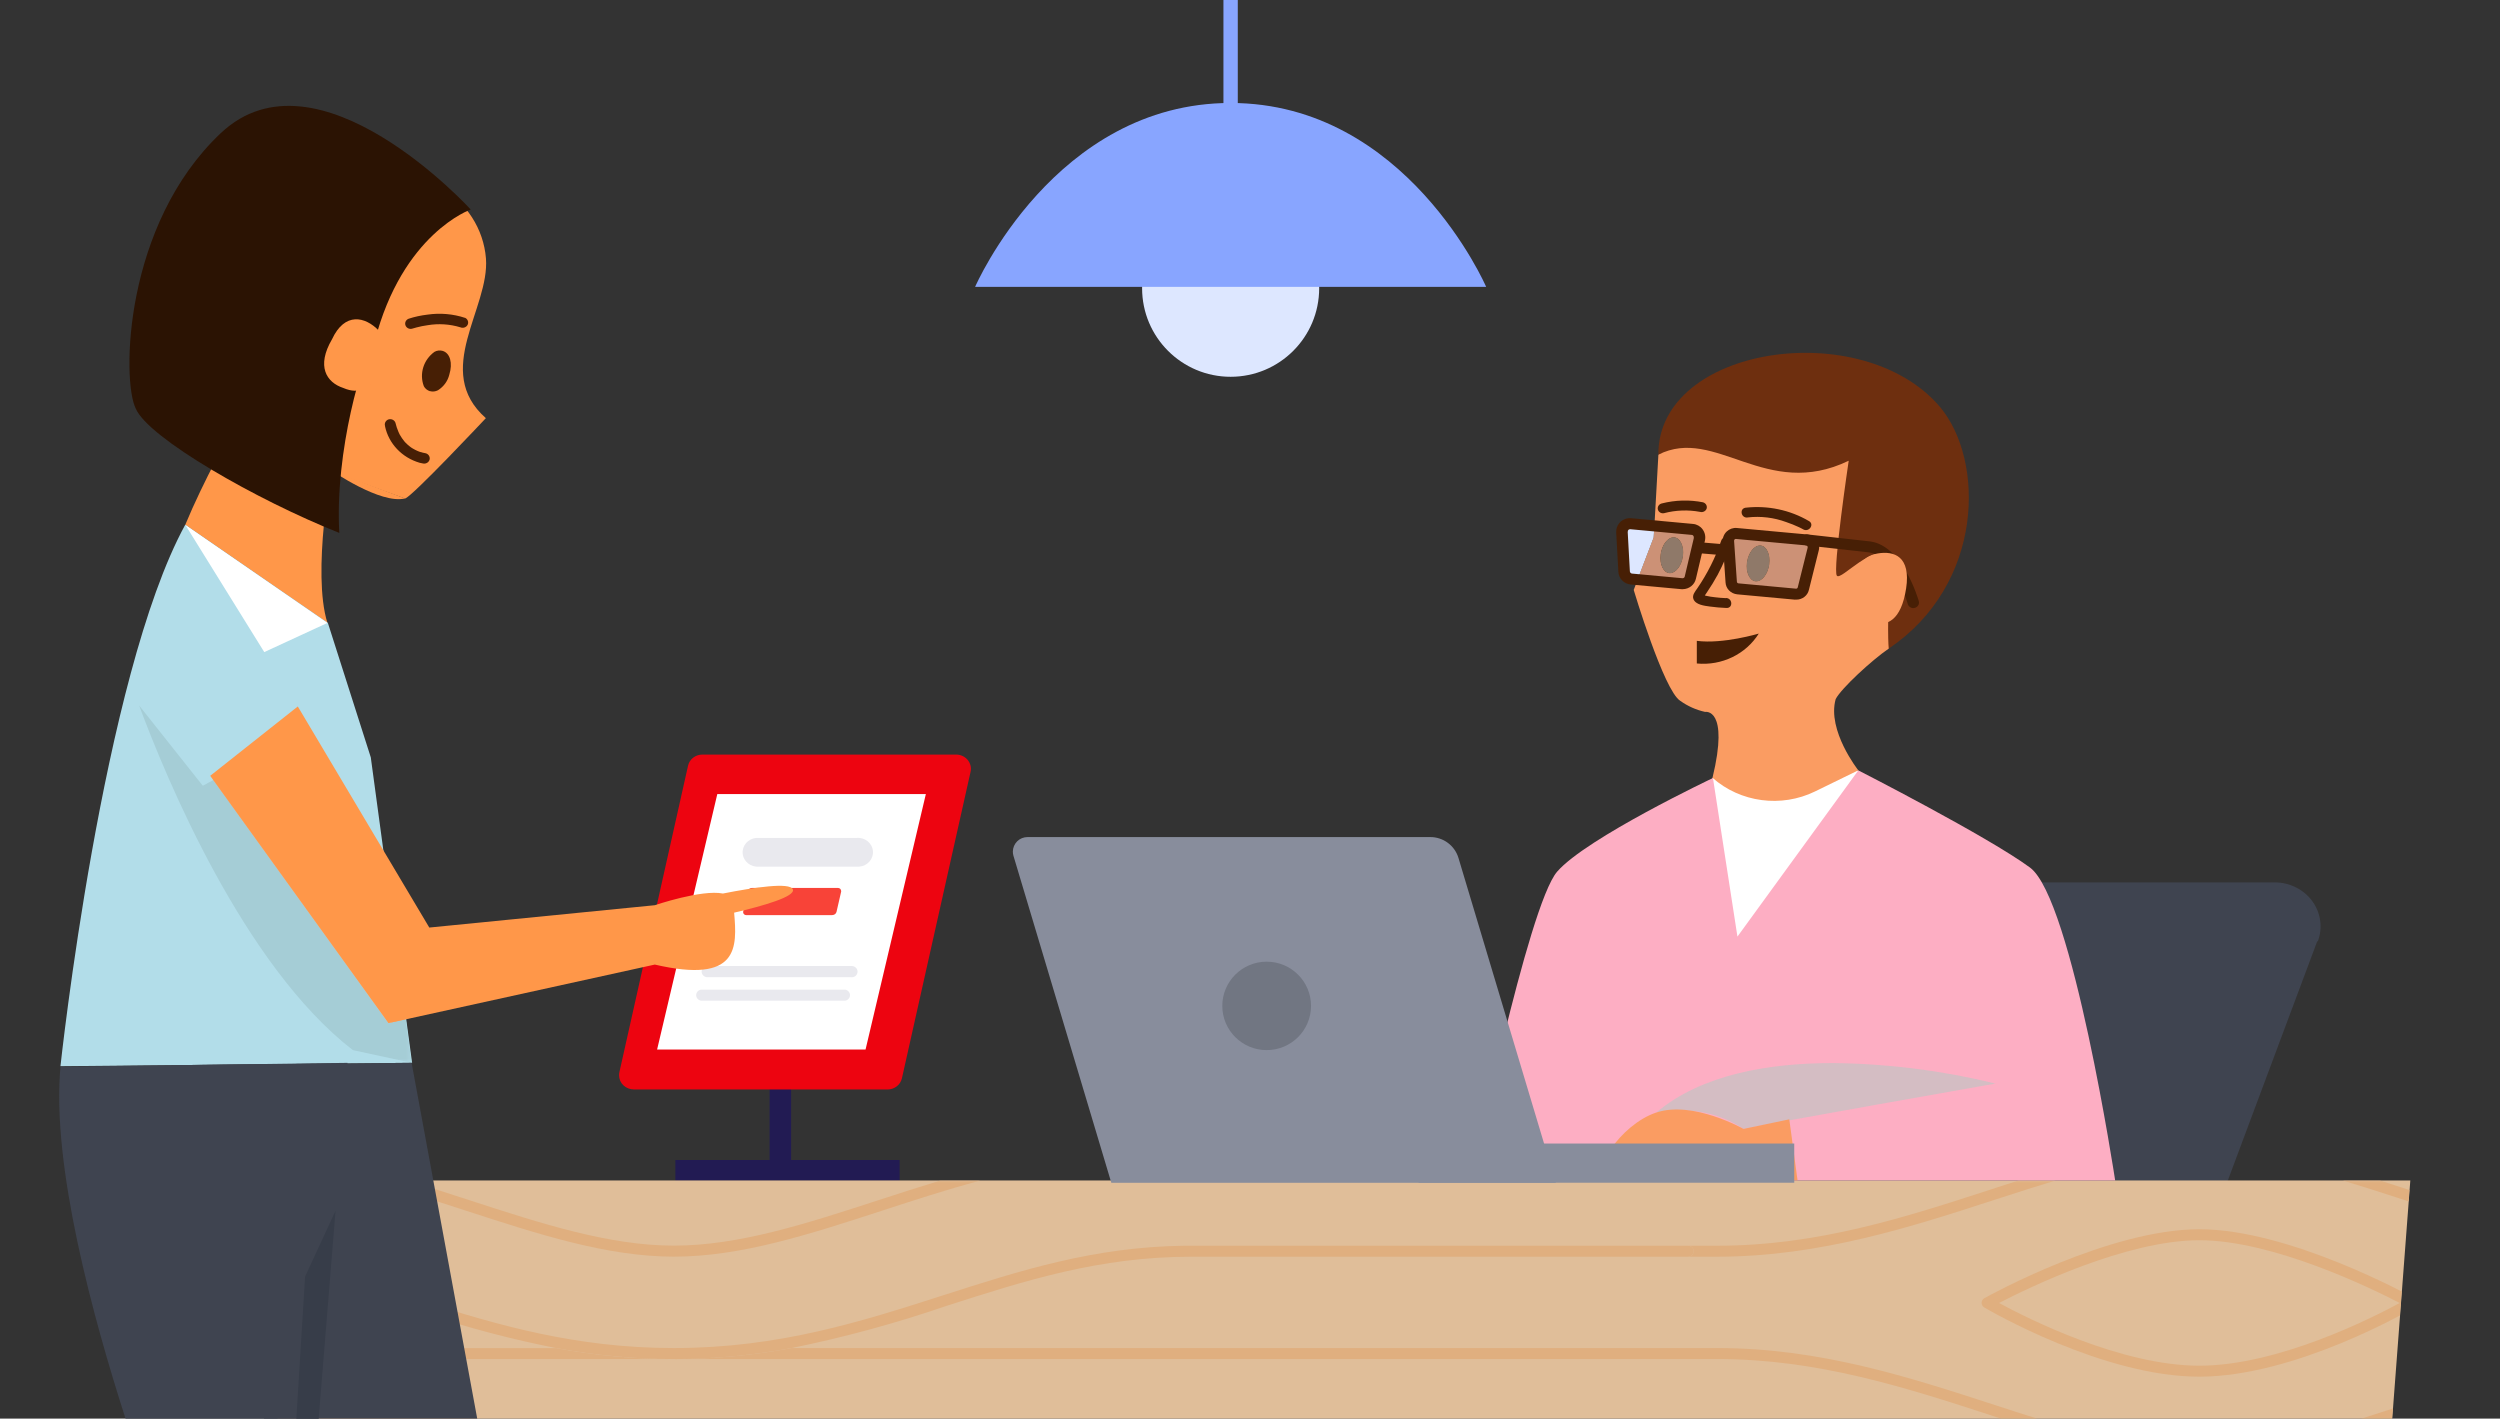 <?xml version="1.0" encoding="UTF-8"?>
<svg xmlns="http://www.w3.org/2000/svg" xmlns:xlink="http://www.w3.org/1999/xlink" viewBox="0 0 500.35 283.92">
  <rect x="0" y="0" width="500.35" height="283.92" fill="#333333" stroke="none"/>
  <defs>
    <style>
      .cls-1 {
        fill: none;
      }

      .cls-2 {
        mask: url(#mask);
      }

      .cls-3 {
        fill: #2b1303;
      }

      .cls-4, .cls-5, .cls-6, .cls-7, .cls-8, .cls-9, .cls-10 {
        fill-rule: evenodd;
      }

      .cls-4, .cls-11 {
        fill: #fff;
      }

      .cls-12 {
        fill: #8f7969;
      }

      .cls-13 {
        fill: #b2dde9;
      }

      .cls-14 {
        fill: #ed0410;
      }

      .cls-15 {
        fill: #fdaec3;
      }

      .cls-16 {
        fill: #d8a781;
      }

      .cls-5, .cls-17 {
        fill: #471f05;
      }

      .cls-18, .cls-7 {
        fill: #e0af7f;
      }

      .cls-19 {
        fill: #e0be99;
      }

      .cls-20 {
        fill: #fa9c62;
      }

      .cls-21 {
        fill: #6e2f0f;
      }

      .cls-22 {
        fill: #888d9c;
      }

      .cls-23 {
        isolation: isolate;
      }

      .cls-24 {
        mask: url(#mask-1);
      }

      .cls-25 {
        fill: #dde7ff;
      }

      .cls-6 {
        fill: #a5cdd6;
      }

      .cls-26 {
        fill: #f84338;
      }

      .cls-27, .cls-10 {
        fill: #ff9749;
      }

      .cls-28 {
        fill: #717682;
      }

      .cls-29 {
        fill: #c4c4c3;
        mix-blend-mode: multiply;
        opacity: .7;
      }

      .cls-8, .cls-30 {
        fill: #3f4450;
      }

      .cls-31 {
        fill: #373d49;
      }

      .cls-9 {
        fill: #cc9176;
      }

      .cls-32 {
        fill: #e9e9ee;
      }

      .cls-33 {
        fill: #221b53;
      }

      .cls-34 {
        fill: #88a5ff;
      }

      .cls-35 {
        clip-path: url(#clippath);
      }
    </style>
    <clipPath id="clippath">
      <polygon class="cls-1" points="478.78 283.92 0 283.92 0 0 500.35 0 478.78 283.92"/>
    </clipPath>
    <mask id="mask" x="53.85" y="236.26" width="439.7" height="164.9" maskUnits="userSpaceOnUse">
      <g id="mask3_2507_21965" data-name="mask3 2507 21965">
        <path class="cls-4" d="M487.52,401.15H59.87l-6.03-164.9h439.7l-6.03,164.9Z"/>
      </g>
    </mask>
    <mask id="mask-1" x="25.78" y="135.38" width="56.61" height="77.35" maskUnits="userSpaceOnUse">
      <g id="mask5_2507_21965" data-name="mask5 2507 21965">
        <path class="cls-4" d="M25.78,135.38h56.61v77.35H25.78v-77.35Z"/>
      </g>
    </mask>
  </defs>
  <g class="cls-23">
    <g id="Layer_1" data-name="Layer 1">
      <g class="cls-35">
        <g>
          <path class="cls-30" d="M463.76,188.41l-34.11,91.26h-99.13l34.14-91.4c2.62-7.01,9.53-11.68,17.28-11.67h73.31c2.99,0,5.79,1.39,7.52,3.74,1.72,2.35,2.14,5.36,1.12,8.06h-.12"/>
          <rect class="cls-33" x="154.03" y="191.34" width="4.31" height="42.89"/>
          <rect class="cls-33" x="135.17" y="232.16" width="44.88" height="4.14"/>
          <path class="cls-14" d="M177.62,218.04h-50.77c-.78,0-1.53-.3-2.09-.83s-.86-1.26-.86-2.01c0-.2.02-.4.06-.59l13.75-61.39c.3-1.3,1.51-2.21,2.89-2.2h50.76c.89,0,1.74.39,2.3,1.06.56.67.78,1.54.59,2.38l-13.75,61.39c-.31,1.29-1.51,2.21-2.89,2.2Z"/>
          <path class="cls-11" d="M173.23,210.06h-41.72l12.05-51.13h41.74l-12.07,51.13Z"/>
          <path class="cls-26" d="M166.6,183.16h-17.23c-.34,0-.63-.25-.64-.58l.02-.18.92-4.05c.09-.37.43-.63.82-.64h17.23c.35,0,.63.29.63.62v.12s-.93,4.05-.93,4.05c-.09.37-.43.64-.83.64"/>
          <path class="cls-32" d="M171.46,173.45h-19.57c-1.65.14-3.11-1.04-3.25-2.62-.14-1.59,1.08-2.99,2.73-3.13.17-.01.35-.01.52,0h19.57c1.65-.14,3.11,1.04,3.25,2.62.14,1.59-1.08,2.99-2.73,3.13-.17.01-.35.01-.52,0Z"/>
          <path class="cls-32" d="M170.46,195.58h-28.91c-.63-.02-1.13-.52-1.13-1.12s.5-1.1,1.13-1.12h28.91c.65,0,1.17.5,1.17,1.12,0,.29-.11.57-.32.79s-.5.33-.8.34h-.05Z"/>
          <path class="cls-32" d="M169.18,200.27h-28.91c-.54-.11-.94-.57-.94-1.1s.39-.99.94-1.1h28.91c.54.11.94.57.94,1.1s-.39,1-.94,1.1"/>
          <polygon class="cls-19" points="491.81 283.92 493.55 236.26 53.85 236.26 55.59 283.92 491.81 283.92"/>
          <g class="cls-2">
            <g>
              <path class="cls-18" d="M476.31,236.26h-7.43c3.99,1.2,8.05,2.52,12.17,3.86,4.03,1.31,8.09,2.63,12.22,3.89l.08-2.29c-3.9-1.2-7.75-2.45-11.57-3.69-1.84-.6-3.66-1.19-5.47-1.77"/>
              <path class="cls-7" d="M404,236.26h7.42c-3.63,1.09-7.32,2.29-11.06,3.5-.36.12-.72.24-1.09.35h-.02c-16.42,5.35-35.03,11.41-55.57,11.41h-5.81c.39-.01.75-.21.95-.54.21-.35.21-.78,0-1.12-.2-.32-.56-.53-.95-.54h5.81c20.17,0,37.8-5.74,54.85-11.29h0c.29-.1.59-.19.88-.29,1.53-.5,3.05-.99,4.57-1.48ZM337.8,249.32s.05,0,.08,0h-.08ZM337.8,251.52h.08-.08ZM237.19,249.32h1.21c-.46,0-.91,0-1.36,0h.14Z"/>
              <path class="cls-7" d="M397.19,259.8c1.01-.57,24.98-13.78,42.98-13.78h0c17.99,0,41.99,13.22,43,13.78.35.19.57.55.57.94,0,.39-.2.75-.55.95-.96.57-23.75,13.84-43.03,13.84s-42.05-13.28-43.01-13.84c-.34-.2-.55-.56-.55-.95,0-.39.22-.74.57-.94ZM400.09,260.78c5.7,3.1,24.42,12.55,40.08,12.55s34.41-9.46,40.11-12.55c-5.9-3.05-25.44-12.56-40.11-12.56s-34.19,9.51-40.08,12.56Z"/>
              <path class="cls-18" d="M337.81,249.32h-99.4c-.46,0-.91,0-1.36,0-18.11.23-32.81,4.95-48.35,9.94-16.12,5.18-32.78,10.54-53.84,10.54-19.42,0-35.11-4.55-50.08-9.32l.46,2.46c8.52,2.83,17.22,5.12,26.04,6.86,15.57,2.94,31.58,2.94,47.15,0,10.52-2.14,20.87-4.96,31-8.44,15.75-5.06,30.62-9.84,48.98-9.84h99.4c.42.01.81-.19,1.02-.54.21-.35.21-.78,0-1.12-.21-.35-.61-.55-1.02-.54"/>
              <path class="cls-18" d="M196.16,236.26h-7.93c-4.29,1.3-8.45,2.65-12.48,3.96-14.33,4.67-27.87,9.08-40.86,9.08s-26.55-4.41-40.9-9.08c-4.11-1.33-8.25-2.68-12.45-3.96h-1.24l.38,2.05c4.25,1.29,8.43,2.65,12.58,4,14.54,4.73,28.26,9.2,41.63,9.2s27.08-4.46,41.6-9.19c6.43-2.1,12.96-4.22,19.67-6.05"/>
              <g>
                <path class="cls-18" d="M398.55,283.3c.64.21,1.28.41,1.91.62h7.25c-2.78-.87-5.59-1.78-8.43-2.71-17.24-5.61-35.06-11.41-55.56-11.41h0s-185.29,0-185.29,0c-7.77,1.47-15.66,2.2-23.54,2.2h208.84c20.12,0,37.77,5.74,54.83,11.29Z"/>
                <path class="cls-18" d="M479.86,283.92c.63-.2,1.26-.41,1.89-.61,3.37-1.09,6.76-2.2,10.19-3.27l.09-2.34c-3.77,1.16-7.44,2.35-11.01,3.52-2.83.92-5.63,1.83-8.4,2.7h7.25Z"/>
                <path class="cls-18" d="M134.82,272.01c-7.89,0-15.77-.74-23.54-2.2h-24.78l.4,2.2h47.92Z"/>
              </g>
            </g>
          </g>
          <path class="cls-11" d="M371.92,154.18s-.16,36.19-17.73,36.15c-17.57-.04-11.45-34.65-11.45-34.65l29.19-1.5Z"/>
          <path class="cls-15" d="M371.92,154.18s25.89,13.22,34.36,19.45c8.48,6.23,17.05,62.63,17.05,62.63h-128.84s11.32-55.07,17.16-61.81c5.84-6.74,31.18-18.74,31.18-18.74l4.9,31.74,24.19-33.26Z"/>
          <path class="cls-29" d="M366.8,212.76c-12.61,0-26.19,2.21-35.31,9.9,1.55-.27,3.12-.4,4.7-.39,4.55-.13,9.02,1.16,12.75,3.68,4.58-.99,50.4-9.08,50.4-9.08h.04c-10.65-2.62-21.59-4-32.59-4.11"/>
          <path class="cls-20" d="M359.76,236.23h-14.64s-19.5-.42-23.28-.79c-3.78-.37,2.29-10.33,9.65-12.78,7.35-2.45,17.46,3.28,17.46,3.28l9.16-1.92,1.65,12.2Z"/>
          <path class="cls-20" d="M378,129.82c-3.37,2.3-9.51,7.96-10.61,10.1-1.76,6.29,4.53,14.25,4.53,14.25l-8.66,4.23c-6.76,3.3-14.95,2.21-20.52-2.73,3.42-14.13-1.49-13.19-1.49-13.19-1.8-.4-3.49-1.16-4.97-2.22-3.3-2.06-9.31-22.19-9.31-22.19l4.01-10.48.93-16.59,18.15-13.67s26.11,5.24,31.75,17.56c5.64,12.32-3.79,34.93-3.79,34.93"/>
          <path class="cls-21" d="M378.01,129.82s-.46-4.08.4-18.2c-3.37-3.37-9.91,4.7-10.78,3.6-.88-1.1,2.37-23.01,2.37-23.01-16.55,8-26.67-7-38.1-1.21-.1-21.8,40.79-27.85,56.34-9.59,9.01,10.68,8.91,35.47-10.23,48.41Z"/>
          <path class="cls-17" d="M352.01,126.79c-2.58,4.14-7.41,6.48-12.41,6v-4.53c5.28.68,12.41-1.46,12.41-1.46"/>
          <path class="cls-17" d="M336.84,111.3c-.27,2-1.49,3.52-2.74,3.42-1.22-.11-2.03-1.79-1.76-3.79.27-1.99,1.49-3.52,2.74-3.42,1.22.11,2.02,1.79,1.76,3.79Z"/>
          <path class="cls-17" d="M354.11,112.94c-.27,2-1.49,3.52-2.74,3.42-1.22-.11-2.03-1.8-1.76-3.79.27-1.99,1.49-3.52,2.74-3.42,1.22.11,2.02,1.8,1.75,3.79Z"/>
          <path class="cls-17" d="M349.78,103.56c2.6-.3,5.24.02,7.69.92.89.3,1.77.65,2.62,1.05-.22-.1.17.08.24.12l.3.15.27.15c1.15.65,2.3-1.01,1.15-1.66-3.79-2.23-8.26-3.17-12.68-2.68-1.32.19-.91,2.15.41,1.96"/>
          <path class="cls-17" d="M340.89,100.54c-2.75-.55-5.59-.47-8.31.22-.55.13-.9.66-.78,1.2.13.53.69.87,1.24.75,2.35-.62,4.82-.71,7.21-.26.54.15,1.12-.13,1.31-.64.17-.53-.13-1.08-.67-1.26Z"/>
          <path class="cls-17" d="M345.46,119.71c-.81-.03-1.45-.08-2.17-.17-.62-.06-1.24-.16-1.85-.3-.13-.03-.24-.06-.36-.1l-.19-.05h.05s-.25-.11-.25-.11c-.16-.08.04.01.05.04-.08-.14.08.11.1.15.05.15.07.3.06.46l-.06.06v.06s.2-.33.2-.33c.21-.33.43-.64.65-.97.76-1.12,1.46-2.26,2.1-3.44,1.08-2.04,1.99-4.16,2.71-6.34.41-1.22-1.62-1.66-2.02-.45-1.15,3.38-2.77,6.6-4.8,9.56-.42.61-1.05,1.33-.76,2.11.43,1.16,2.21,1.35,3.28,1.5,1.11.15,2.22.25,3.34.29,1.34.05,1.24-1.94-.08-2"/>
          <path class="cls-25" d="M326.17,104.8c-.45.02-.87.22-1.17.55-.29.33-.44.76-.39,1.19l.43,7.8c.01.78.61,1.43,1.41,1.53l1.3.12,3.22-8.42.13-2.34-4.79-.44h-.14"/>
          <path class="cls-9" d="M330.98,107.59l.13-2.34h0s7.64.7,7.64.7c.47.07.89.33,1.15.72.26.39.34.86.21,1.31l-1.79,7.6c-.14.71-.77,1.22-1.51,1.25h-.14l-8.9-.82,3.22-8.42ZM334.11,114.73h.11c1.2,0,2.37-1.48,2.62-3.42.26-1.99-.53-3.68-1.76-3.79h-.11c-1.21,0-2.37,1.48-2.63,3.43-.27,1.99.54,3.68,1.76,3.79Z"/>
          <path class="cls-12" d="M334.98,107.51c-1.21,0-2.37,1.49-2.63,3.43-.27,1.99.54,3.68,1.76,3.79h.11c1.2,0,2.36-1.49,2.62-3.42.27-1.99-.53-3.68-1.76-3.79h-.11Z"/>
          <path class="cls-5" d="M336.55,117.92h.24c1.28-.02,2.37-.89,2.63-2.1l1.8-7.6c.19-.8.02-1.64-.48-2.3-.44-.6-1.13-.99-1.89-1.06l-12.43-1.15c-.76-.06-1.52.19-2.07.7-.61.57-.93,1.37-.88,2.19l.43,7.81c.04,1.32,1.08,2.42,2.44,2.57l10.2.94ZM337.2,115.34c-.03.21-.21.38-.43.39l-10.19-.94c-.23-.06-.39-.26-.38-.49l-.43-7.8c-.01-.18.05-.36.18-.49l.26-.1,12.43,1.15c.1.02.2.07.25.16.11.15.14.34.1.52l-1.8,7.6Z"/>
          <path class="cls-9" d="M346.05,107.63c.22-.52.73-.86,1.31-.87h0s.12,0,.12,0l14.13,1.3c.43.06.82.29,1.06.64.24.35.31.78.2,1.19l-1.98,7.93c-.14.63-.72,1.09-1.4,1.11h-.12l-11.6-1.07c-.72-.09-1.28-.66-1.31-1.36l-.44-6.47c.16-.44.32-.89.47-1.33.17-.41-.04-.88-.46-1.06ZM351.38,116.37h.11c1.21,0,2.37-1.48,2.63-3.43.26-1.99-.53-3.68-1.75-3.79h-.11c-1.21,0-2.37,1.48-2.63,3.43-.27,1.99.54,3.68,1.76,3.79Z"/>
          <path class="cls-12" d="M352.25,109.15c-1.21,0-2.37,1.49-2.63,3.43-.27,1.99.54,3.68,1.76,3.79h.11c1.21,0,2.37-1.49,2.63-3.42.27-1.99-.53-3.68-1.75-3.79h-.11"/>
          <path class="cls-12" d="M346.05,107.62c-.1.22-.14.46-.13.71l.12,1.69c.16-.44.32-.89.47-1.33.17-.42-.04-.88-.46-1.06"/>
          <path class="cls-5" d="M359.28,120.01h.25c1.2,0,2.24-.81,2.5-1.94l1.98-7.93c.19-.74.03-1.52-.43-2.14-.43-.59-1.1-.96-1.84-1.03l-14.13-1.3c-.74-.07-1.47.19-2.01.69-.57.53-.87,1.28-.81,2.05l.56,8.16c.06,1.24,1.05,2.25,2.34,2.38l11.6,1.07ZM347.19,107.93l.17-.07h.02l14.13,1.3.2.12c.08.1.1.23.07.35l-1.98,7.93c-.03.14-.15.24-.3.26l-11.6-1.07c-.16-.04-.28-.18-.28-.34l-.56-8.16c-.01-.12.04-.24.13-.32Z"/>
          <path class="cls-17" d="M345.62,111.18h-.1l-5.46-.46c-.63-.05-1.1-.59-1.04-1.19.05-.61.61-1.05,1.24-1l5.46.46c.61.05,1.08.55,1.05,1.14-.03.59-.53,1.05-1.15,1.05h0Z"/>
          <path class="cls-17" d="M382.93,121.71c-.52,0-.97-.33-1.1-.81-.77-2.7-3.68-9.82-7.83-10.35l-12.51-1.4c-.3-.03-.58-.18-.77-.41-.19-.23-.28-.52-.24-.81.08-.6.64-1.03,1.27-.97l12.53,1.4c6.51.84,9.62,11.5,9.75,11.95.17.59-.19,1.19-.8,1.35l-.3.04Z"/>
          <path class="cls-20" d="M381.49,117.77c-.99,6.39-3.79,7.77-7.05,6.81-3.26-.97-3.65-2.95-3.47-6.78.18-3.83,1.49-6.47,4.83-7.03,3.33-.57,6.66.62,5.69,7.01"/>
          <rect class="cls-22" x="283.92" y="228.87" width="75.18" height="7.84"/>
          <path class="cls-22" d="M311.38,236.71l-19.48-64.99c-.75-2.5-3.06-4.21-5.68-4.19h-80.55c-.78,0-1.53.29-2.08.84-.55.54-.87,1.28-.88,2.06,0,.29.04.57.12.84l19.59,65.45h88.96"/>
          <path class="cls-28" d="M253.51,192.47c4.91,0,8.88,3.96,8.88,8.85s-3.98,8.85-8.88,8.85-8.88-3.96-8.88-8.85,3.98-8.85,8.88-8.85Z"/>
          <path class="cls-27" d="M66.47,93.2s-4.1,21.38-.94,31.47l-28.45-19.64c3.64-8.81,9.3-18.86,9.3-18.86l20.09,7.03Z"/>
          <path class="cls-13" d="M12.1,213.39s8.38-78.01,24.97-108.36l28.55,19.64,8.59,26.91,8.27,61.13-70.38.68"/>
          <path class="cls-13" d="M26.49,137.43l14.09,19.81,24.45-13.18-4.81-15.47-33.72,8.84Z"/>
          <path class="cls-11" d="M37.08,105.03l15.81,25.48,12.64-5.84-28.45-19.64Z"/>
          <g class="cls-24">
            <g>
              <path class="cls-6" d="M70.62,210.17c-21.87-16.91-37.41-54.54-42.78-68.98h0s12.74,16.06,12.74,16.06l.03-.02v.02s2.06-1.12,2.06-1.12l35.06,48.66,3.48-.77,1.17,8.7-11.77-2.55Z"/>
              <path class="cls-16" d="M42.72,156.09l-.04.02,35.07,48.66,3.48-.77-.04-.32-3.44,1.08-35.03-48.68Z"/>
            </g>
          </g>
          <path class="cls-27" d="M45.91,86.89c-.79-3.02-1.96-5.93-3.5-8.66,0,0-2.33-27.47,8.27-36.84,10.59-9.37,37.4-3.93,37.4-3.93,5.29,3.04,8.71,8.36,9.18,14.27.76,9.98-10.74,22.51-.02,31.96,0,0-14.77,15.74-16.18,16.09"/>
          <path class="cls-27" d="M81.06,99.76c-4.89,1.21-14.73-5.61-14.73-5.61l14.73,5.61Z"/>
          <path class="cls-17" d="M77.05,85.28c.72,3.49,3.39,6.31,6.94,7.34.23.06.47.11.71.15.59.1,1.16-.26,1.29-.83.11-.57-.27-1.12-.86-1.24-.17-.02-.34-.05-.5-.1-.19-.04-.39-.14-.58-.16.12.02.26.09.06.02l-.18-.06c-.12-.05-.25-.1-.37-.15-.29-.12-.56-.26-.83-.42l-.21-.12s-.25-.17-.13-.08c.13.09-.09-.06-.13-.09l-.25-.19c-.3-.23-.59-.49-.85-.76l-.14-.15-.14-.17c-.15-.18-.29-.36-.42-.56-.15-.22-.29-.44-.42-.67l-.07-.13c-.16-.29.04.09-.04-.08-.06-.13-.13-.26-.18-.39-.26-.6-.46-1.21-.61-1.84-.2-.54-.82-.84-1.39-.66-.56.2-.87.79-.68,1.34"/>
          <path class="cls-17" d="M88.85,74.69c-.52,1.66-1.62,2.81-2.47,2.57-.85-.24-1.12-1.79-.6-3.45.52-1.66,1.62-2.81,2.47-2.57.85.24,1.11,1.79.6,3.45Z"/>
          <path class="cls-5" d="M86.06,78.28c.18.05.37.08.56.08.37,0,.74-.1,1.06-.27,1.13-.72,1.93-1.83,2.24-3.09.73-2.34.16-4.35-1.35-4.78-.54-.15-1.13-.08-1.62.2-2.19,1.59-3.06,4.37-2.13,6.86.25.49.7.85,1.24,1.02ZM86.86,74.11c.17-.67.53-1.27,1.05-1.75.43.12.73.49.77.91.04.43-.21.83-.61,1.02-.4.19-.88.11-1.2-.18Z"/>
          <path class="cls-17" d="M93.09,63.62c-2.42-.8-5.01-1.02-7.54-.65-1.28.15-2.55.42-3.77.82-.54.21-.82.79-.63,1.32.19.53.78.83,1.34.67.29-.1.58-.18.88-.25.72-.19,1.46-.34,2.2-.44,2.18-.37,4.42-.23,6.54.41.54.24,1.19.04,1.47-.47.27-.52.05-1.15-.48-1.42Z"/>
          <path class="cls-10" d="M131.05,181.17h0s-45.13,4.47-45.13,4.47l-26.32-44.25-17.53,13.88,35.67,49.5,53.31-11.72h0c16.92,3.92,16.47-3.49,15.88-10.39,5.9-1.38,12.33-3.23,11.75-4.67-.59-1.46-7.75-.39-13.99.84-4.27-.85-13.63,2.34-13.63,2.34Z"/>
          <path class="cls-3" d="M68.02,53.75c7.96-3.59,12.84-14.34,14.28-19.26l-12.44,1.67-27.76,21.08c5.32.34,17.96.11,25.92-3.48Z"/>
          <path class="cls-3" d="M74.98,68.35c-2.35,2.79-8.01,22.05-7.07,38.31-16.55-6.58-38.28-19.02-40.75-24.91-2.8-5.64-2.39-36.76,17.01-55.09,19.4-18.33,50.04,15.27,50.04,15.27,0,0-13.66,4.77-19.23,26.43"/>
          <path class="cls-27" d="M68.71,77.65c-3.42-1.13-5.41-4.37-2.26-9.75,2.57-5.52,6.65-4.54,9.36-1.74,2.71,2.8,2.44,5.19.36,8.68-2.52,2.77-4.11,4.23-7.46,2.81"/>
          <path class="cls-30" d="M63.78,283.92l5.78-71.2h0s-57.45.77-57.45.77c-1.85,19.59,6.5,50.21,13.02,70.44h38.66Z"/>
          <path class="cls-8" d="M95.51,283.92l-13.13-71.21-46.57.46c-5.4,16.83,7.43,49.79,17.04,70.75h42.66Z"/>
          <polygon class="cls-31" points="63.78 283.92 67.16 242.31 61.06 255.49 59.31 283.92 63.78 283.92"/>
        </g>
        <g>
          <path class="cls-34" d="M246.3,22.05c-.79,0-1.44-.64-1.44-1.44V0h2.87v20.62c0,.79-.64,1.44-1.44,1.44Z"/>
          <circle class="cls-25" cx="246.3" cy="57.69" r="17.72"/>
          <path class="cls-34" d="M195.16,57.41s15.92-36.8,51.14-36.8,51.14,36.8,51.14,36.8h-102.27Z"/>
        </g>
      </g>
    </g>
  </g>
</svg>